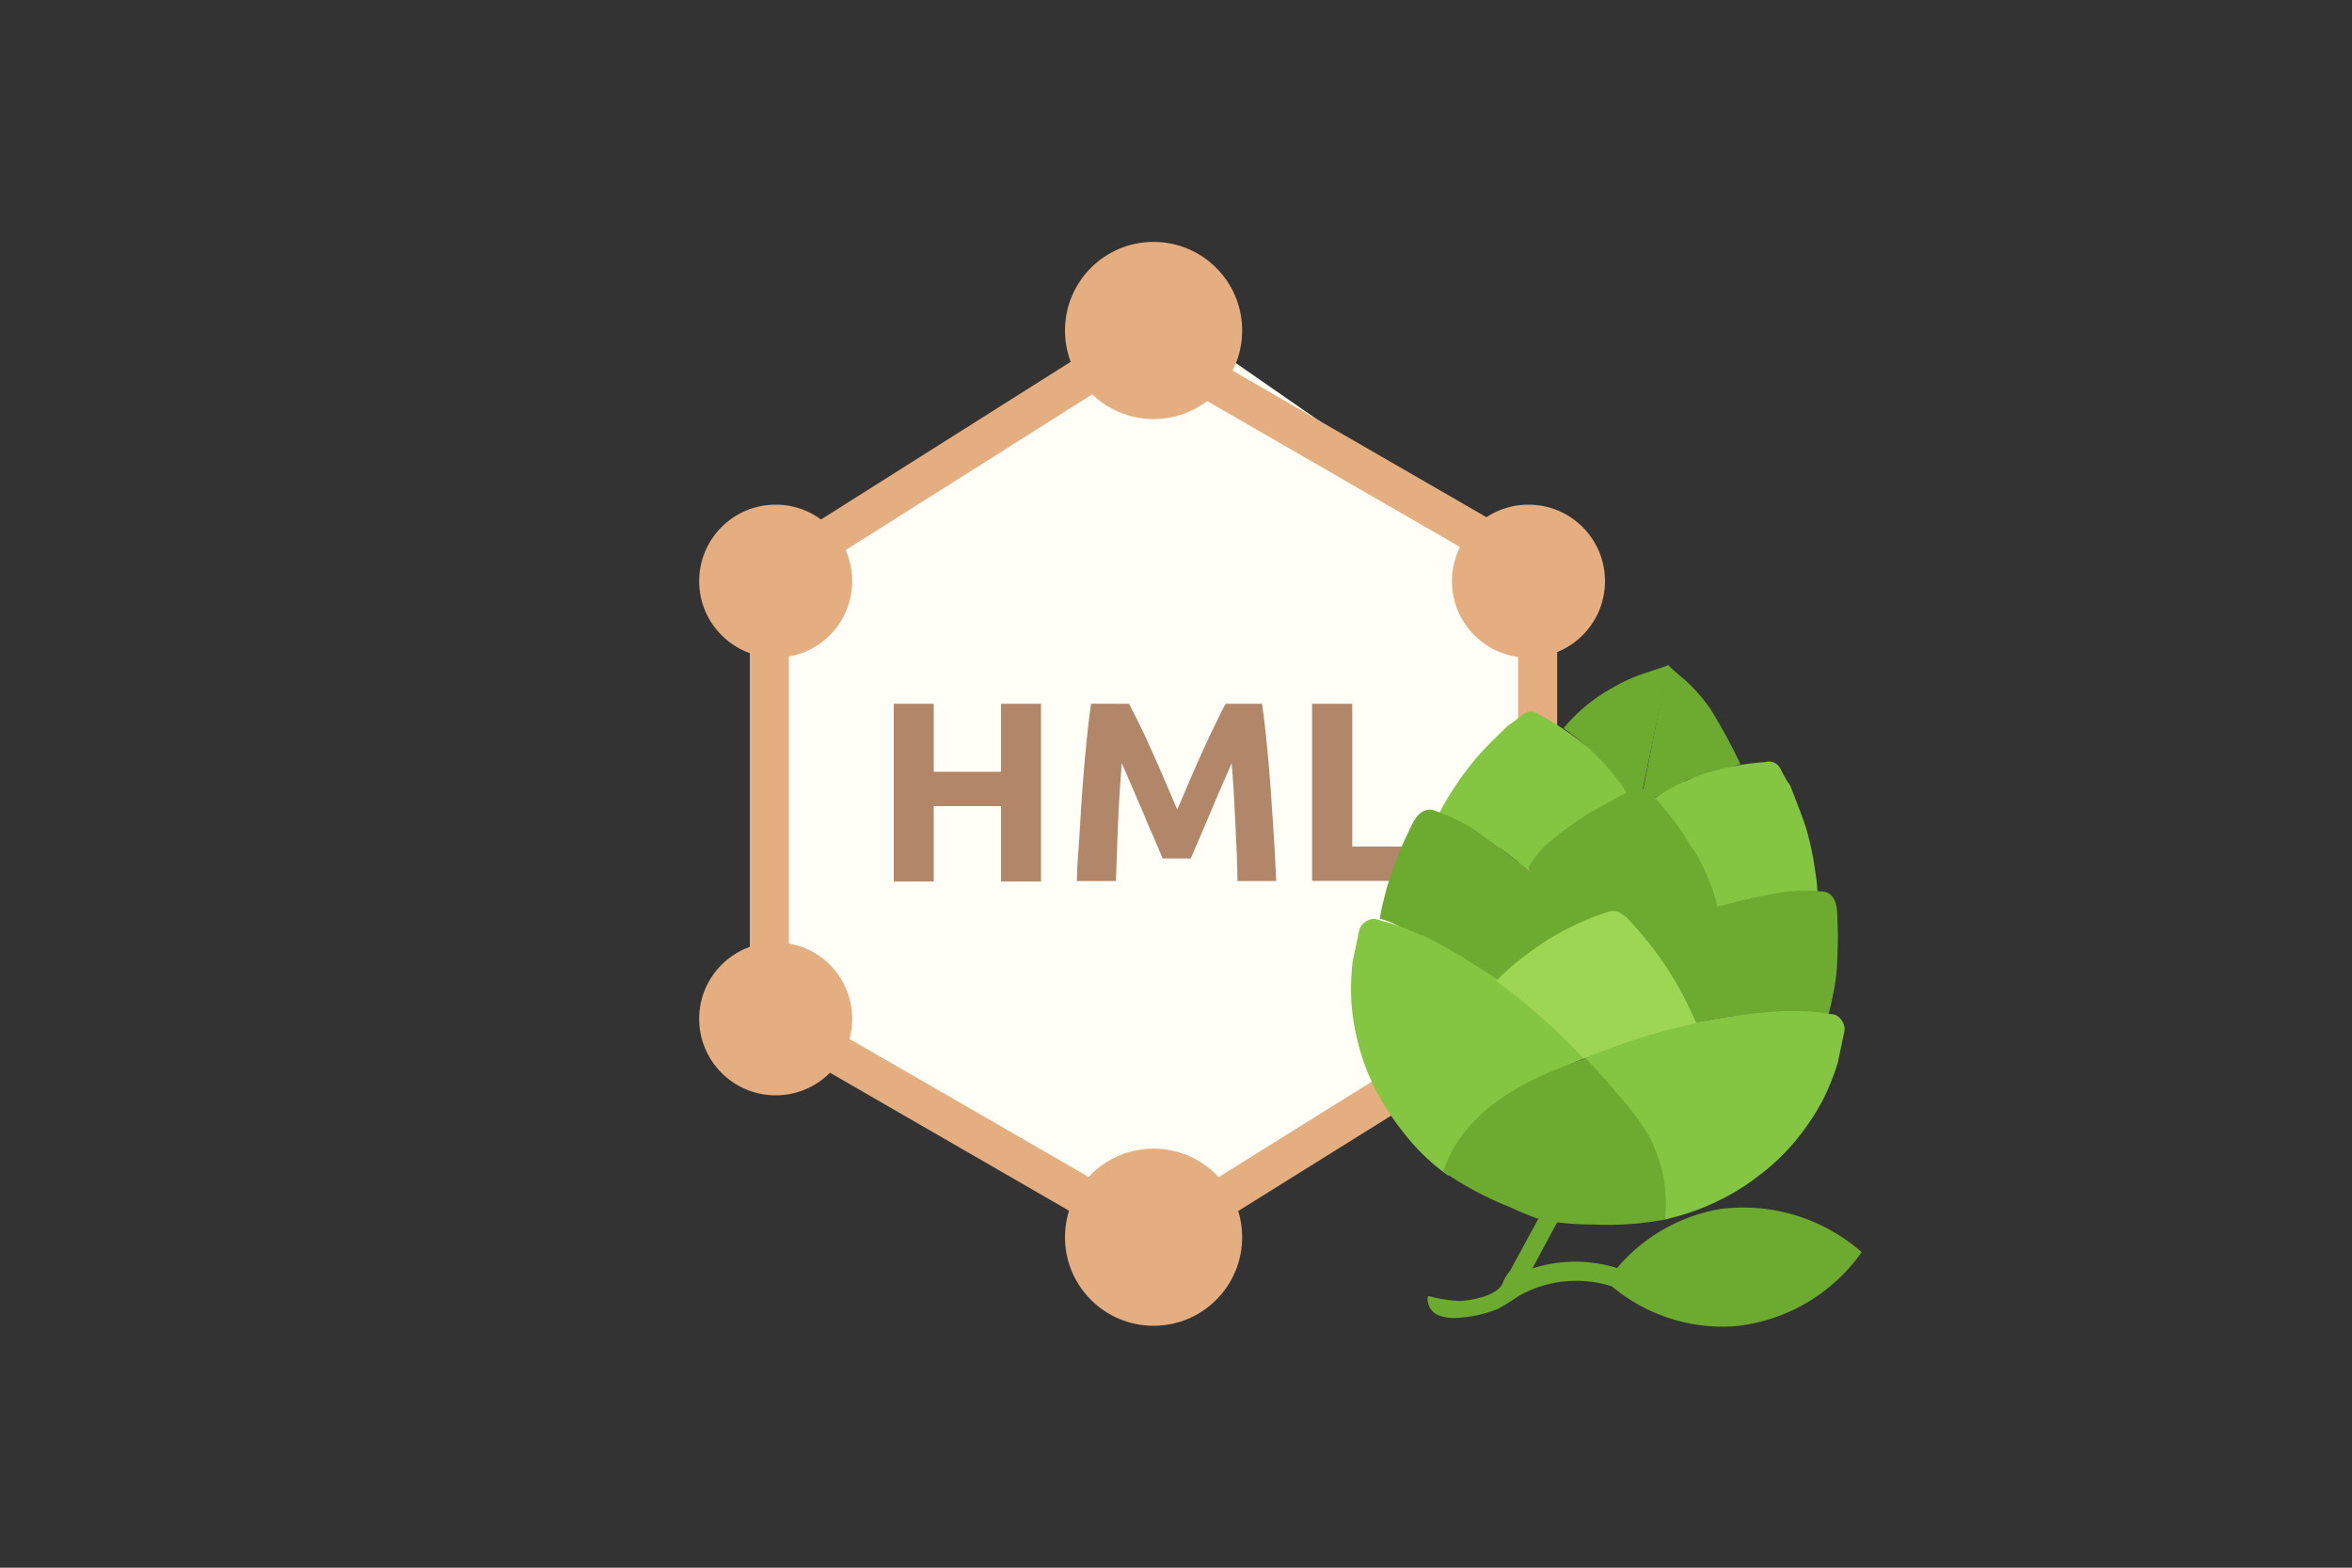 <svg id="Слой_1" data-name="Слой 1" xmlns="http://www.w3.org/2000/svg" width="150" height="100" viewBox="0 0 150 100">
  <rect x="0" y="0" width="150" height="100" fill="#333333" stroke="none"/>
  <defs>
    <style>
      .cls-1 {
        fill: #fffff8;
      }

      .cls-2 {
        fill: #e4ae80;
      }

      .cls-3 {
        fill: #b28769;
      }

      .cls-4 {
        fill: #6daa30;
      }

      .cls-5 {
        fill: #84c541;
      }

      .cls-6 {
        fill: #9dd653;
      }
    </style>
  </defs>
  <polygon class="cls-1" points="74.94 20.47 50.64 36.3 49.4 44.81 49.4 64.51 73.22 79.59 92.94 68.33 98.86 37.07 74.94 20.47"/>
  <circle class="cls-2" cx="73.57" cy="21.08" r="5.65"/>
  <circle class="cls-2" cx="73.57" cy="78.92" r="5.65"/>
  <circle class="cls-2" cx="49.47" cy="37.07" r="4.88"/>
  <circle class="cls-2" cx="97.48" cy="37.07" r="4.88"/>
  <circle class="cls-2" cx="49.47" cy="64.99" r="4.88"/>
  <rect class="cls-2" x="47.82" y="39.36" width="2.49" height="24.16"/>
  <rect class="cls-2" x="96.82" y="39.36" width="2.49" height="24.16"/>
  <rect class="cls-2" x="59.1" y="17.49" width="2.49" height="24.16" transform="translate(53.11 -37.24) rotate(57.72)"/>
  <rect class="cls-2" x="86.07" y="58.81" width="2.49" height="24.16" transform="matrix(0.53, 0.85, -0.85, 0.53, 100.61, -40.79)"/>
  <rect class="cls-2" x="84.47" y="17.1" width="2.49" height="24.16" transform="translate(153.84 -30.46) rotate(120)"/>
  <rect class="cls-2" x="59.1" y="59.2" width="2.49" height="24.16" transform="translate(152.25 54.65) rotate(120)"/>
  <g>
    <path class="cls-3" d="M63.84,44.89h2.55V56.23H63.84V51.42H59.55v4.81H57V44.89h2.55v4.34h4.29Z"/>
    <path class="cls-3" d="M72,44.89c.2.37.42.81.68,1.34s.53,1.1.8,1.72.56,1.24.83,1.89l.77,1.81.77-1.81c.28-.65.55-1.28.83-1.89s.55-1.19.81-1.72.48-1,.68-1.34h2.32c.11.76.21,1.6.3,2.53s.18,1.91.25,2.92.13,2,.2,3,.11,2,.15,2.86H78.92c0-1.1-.07-2.3-.13-3.59s-.13-2.61-.24-3.93l-.66,1.52c-.24.56-.48,1.11-.71,1.67s-.47,1.09-.68,1.59-.41.94-.56,1.3H74.15l-.55-1.3c-.22-.5-.45-1-.68-1.59l-.72-1.67-.66-1.52c-.1,1.32-.19,2.63-.24,3.93s-.1,2.49-.13,3.59H68.68c0-.89.1-1.85.16-2.86s.12-2,.19-3,.16-2,.25-2.92.19-1.77.3-2.53Z"/>
    <path class="cls-3" d="M91.26,54v2.19H83.68V44.89h2.56V54Z"/>
  </g>
  <path class="cls-4" d="M99.06,77.1a.6.6,0,0,1,.28.81l0,0-1.61,3a8.91,8.91,0,0,1,5.79.11.62.62,0,0,1,.4.77.61.61,0,0,1-.77.39,7.45,7.45,0,0,0-6.47.59.61.61,0,0,1-.79,0,.56.56,0,0,1-.11-.74l2.47-4.55a.54.54,0,0,1,.6-.46A.51.51,0,0,1,99.06,77.1Z"/>
  <path class="cls-4" d="M106.42,42.42c-.35.14-.87.3-1.45.5a10.43,10.43,0,0,0-2.21,1A10.87,10.87,0,0,0,100,46.12a2.44,2.44,0,0,1-.28.32c.09.07,1.11.83,1.25,1,.58.56.91.79,1.25,1.18.23.21.68.9,1.19,1.54.38.46.33.45.64.78.08.13.44.47.48.53Z"/>
  <path class="cls-4" d="M106.37,42.41c.27.27.68.62,1.13,1a10.59,10.59,0,0,1,1.6,1.84A35.37,35.37,0,0,1,111,48.75a13,13,0,0,0-1.56.53c-.67.4-1.23.23-1.76.44-.29.1-.63.46-1.35.79a8.6,8.6,0,0,0-1.14.57c-.12.08-.52.16-.58.2Z"/>
  <path class="cls-5" d="M91.81,51.83c.18-.34.44-.83.75-1.3a19.09,19.09,0,0,1,1.37-1.91c.44-.56,1-1.13,2.14-2.24.34-.31-.07.09,1-.76a.93.93,0,0,1,.48-.22.82.82,0,0,1,.61.18A17.11,17.11,0,0,1,100.4,47a12.35,12.35,0,0,1,2.51,2.4c.47.59.83,1.15,1.08,1.52a2.4,2.4,0,0,0-.57.15l-1.19.56a12.27,12.27,0,0,0-1.8,1.13c-.57.41-1,.7-1.39,1A6.71,6.71,0,0,0,97.76,55a5,5,0,0,0-.36.46c-.59-.5-1.24-1-2-1.55A20.59,20.59,0,0,0,91.81,51.83Z"/>
  <path class="cls-4" d="M88,58.61a8.71,8.71,0,0,1,.23-1.13A16.6,16.6,0,0,1,89,55a20.14,20.14,0,0,1,.86-2c.3-.68.56-1.12,1-1.29a.84.84,0,0,1,.64,0,11.24,11.24,0,0,1,2.78,1.39c.42.3.89.62,1.58,1.14l1.72,1.33a21.79,21.79,0,0,1,3.18,3.25,3.67,3.67,0,0,0-1,.43,13.61,13.61,0,0,0-1.48,1.14A14.66,14.66,0,0,0,96,62.22a3.7,3.7,0,0,0-.36.46,7.16,7.16,0,0,1-1.17-.35c-2.29-.86-3-2.24-5.28-3.26A4.51,4.51,0,0,0,88,58.61Z"/>
  <path class="cls-5" d="M101.1,67.49c-.25-.32-.64-.78-1.12-1.31a30.22,30.22,0,0,0-5.82-4.56,29.73,29.73,0,0,0-3.41-1.95l-.1,0a15.65,15.65,0,0,0-2.09-.82c-.31-.06-.61-.18-.91-.24a1,1,0,0,0-.58.2.89.89,0,0,0-.38.51l-.42,2A14.89,14.89,0,0,0,86.19,64a14.67,14.67,0,0,0,.55,3A13.33,13.33,0,0,0,88,70a16.75,16.75,0,0,0,1.56,2.31A13.36,13.36,0,0,0,92.38,75a9.11,9.11,0,0,1,2.93-4.49,22.27,22.27,0,0,1,2.94-1.69C99.39,68.21,100.4,67.77,101.1,67.49Z"/>
  <path class="cls-4" d="M92.05,74.73A7.91,7.91,0,0,1,92.84,73a10.54,10.54,0,0,1,3-3,16,16,0,0,1,3.56-1.83,17.08,17.08,0,0,1,1.75-.66L98.91,78A17.53,17.53,0,0,1,96.3,77,20.8,20.8,0,0,1,92.05,74.73Z"/>
  <path class="cls-4" d="M106.42,77.75a7.59,7.59,0,0,0,0-1.89,10.42,10.42,0,0,0-1.48-4,16.68,16.68,0,0,0-2.52-3.11,16.86,16.86,0,0,0-1.34-1.3l-2.2,10.46a18.36,18.36,0,0,0,2.76.2A20,20,0,0,0,106.42,77.75Z"/>
  <path class="cls-5" d="M115.91,56.89a12.59,12.59,0,0,0-.17-1.49,17.85,17.85,0,0,0-.48-2.31c-.18-.68-.5-1.45-1.06-2.91-.18-.41,0,.12-.63-1.1a.88.88,0,0,0-.34-.39.79.79,0,0,0-.63-.08A15.86,15.86,0,0,0,110,49a12.32,12.32,0,0,0-3.26,1.19c-.67.35-1.23.72-1.6,1a2.2,2.2,0,0,1,.46.37l.87,1a14.65,14.65,0,0,1,1.19,1.76c.35.61.64,1.05.87,1.47a6.54,6.54,0,0,1,.69,1.6,4.91,4.91,0,0,1,.15.57c.85-.2,1.75-.39,2.75-.55A26.71,26.71,0,0,1,115.91,56.89Z"/>
  <path class="cls-4" d="M116.53,65a15.22,15.22,0,0,0,.37-1.54,12.36,12.36,0,0,0,.28-2.58,18.93,18.93,0,0,0,0-2.19c0-.76-.06-1.25-.42-1.6a.89.89,0,0,0-.6-.23,10.9,10.9,0,0,0-3.1.16c-.5.1-1.06.2-1.91.4l-2.1.53a22.05,22.05,0,0,0-4.23,1.69,3.71,3.71,0,0,1,.75.8c.62.89.33,1.25.83,2.17s1.09,1,1.5,2.09a4.91,4.91,0,0,1,.15.57,20.61,20.61,0,0,1,5.71-.58,11.49,11.49,0,0,0,1.42.19C115.78,64.93,116.26,65,116.53,65Z"/>
  <path class="cls-5" d="M101.1,67.49c.24-.11.54-.26,1-.44a36.48,36.48,0,0,1,11.66-2.55l.11,0a16,16,0,0,1,2.24.09c.31.07.63.08.93.14a1,1,0,0,1,.45.42.87.87,0,0,1,.14.62l-.42,2a14.93,14.93,0,0,1-1,2.48,15.41,15.41,0,0,1-1.72,2.54A13.48,13.48,0,0,1,112.16,75a13.69,13.69,0,0,1-2.36,1.49,14.86,14.86,0,0,1-3.61,1.29,9.21,9.21,0,0,0-1-5.26,15.69,15.69,0,0,0-1.92-2.61C102.42,68.9,101.63,68,101.1,67.49Z"/>
  <path class="cls-4" d="M109.29,57a12.35,12.35,0,0,0-.6-1.52,11.88,11.88,0,0,0-.94-1.65l-.57-.88c-.21-.31-.5-.69-1.14-1.47a5.45,5.45,0,0,0-1-1,2.4,2.4,0,0,0-.23-.15.91.91,0,0,0-.28,0,5.13,5.13,0,0,0-1.35.52c-.85.47-1.29.75-1.64.89l-.87.57a18.48,18.48,0,0,0-1.53,1.13A7.35,7.35,0,0,0,98,54.57a5.11,5.11,0,0,0-.54.8L99,60c.48-.28.55-.32,1.27-.7a4.06,4.06,0,0,1,1.43-.67c.23-.06,1.28-.43,1.44-.45s.12.19.36.34A6.3,6.3,0,0,1,104.88,60c.43.52,1.07,1.57,1.39,2.07l3.26-4.21C109.47,57.63,109.39,57.24,109.29,57Z"/>
  <path class="cls-4" d="M109.29,57a12.35,12.35,0,0,0-.6-1.52,11.88,11.88,0,0,0-.94-1.65l-.57-.88c-.21-.31-.5-.69-1.14-1.47a5.45,5.45,0,0,0-1-1,2.4,2.4,0,0,0-.23-.15h0l-1.68,8c.09.07.12.19.31.33A6.3,6.3,0,0,1,104.82,60c.43.52,1.07,1.57,1.39,2.07l3.25-4.21A3,3,0,0,0,109.29,57Z"/>
  <path class="cls-6" d="M108.18,65.27a21.52,21.52,0,0,0-4.09-6.35,2.51,2.51,0,0,0-.68-.62,1.13,1.13,0,0,0-.34-.18h0a1.78,1.78,0,0,0-.38,0,17.22,17.22,0,0,0-5.37,2.8,16,16,0,0,0-1.91,1.65A39.38,39.38,0,0,1,101,67.53v0h0v0A39.47,39.47,0,0,1,108.18,65.27Z"/>
  <path class="cls-6" d="M104.09,58.92a2.51,2.51,0,0,0-.68-.62,1.13,1.13,0,0,0-.34-.18h0l-2,9.37h0v.05h0v-.05a47.41,47.41,0,0,1,7-2.28A21.09,21.09,0,0,0,104.09,58.92Z"/>
  <path class="cls-4" d="M107.81,61.24c0,.3,0,.53,0,.83,0,.12,0,.23,0,.3l0,.07H108s.18,0,.23,0l.38-.09a1.36,1.36,0,0,1,.34-.23,3.78,3.78,0,0,1,1-.61,1,1,0,0,0,.33-.17c.07,0,.08-.1.16-.2l.24-.3a1.34,1.34,0,0,0,.35-.57,13.56,13.56,0,0,0,.65-1.4c0-.11,0-.22,0-.29a.57.57,0,0,0-.16-.33c0-.07-.09-.14-.15-.15s-.29,0-.44.15a1.84,1.84,0,0,1-.55.35c-.2.14-.45.2-.66.33a3.42,3.42,0,0,0-.69.51c-.14.08-.28.23-.42.32A2.17,2.17,0,0,0,107.81,61.24Z"/>
  <path class="cls-4" d="M96.66,81.18c.19.23.39.56.28.82,0,0,0,0,0,0s.76,0,.37.28a9.63,9.63,0,0,1-1.78,1.21,7.69,7.69,0,0,1-2.31.55,3.13,3.13,0,0,1-1.37-.1,1.14,1.14,0,0,1-.64-.49c-.15-.25-.26-.79-.06-.77a8.86,8.86,0,0,0,2,.31c.92-.07,2.48-.4,2.72-1.23a2.6,2.6,0,0,1,.44-.7,2.39,2.39,0,0,1,.27,0C96.69,81.1,96.62,81.15,96.66,81.18Z"/>
  <path class="cls-4" d="M118.73,79.87a11.26,11.26,0,0,1-8.12,4.73,11,11,0,0,1-8.15-2.84,11.06,11.06,0,0,1,7.26-4.64A11.46,11.46,0,0,1,118.73,79.87Z"/>
</svg>
